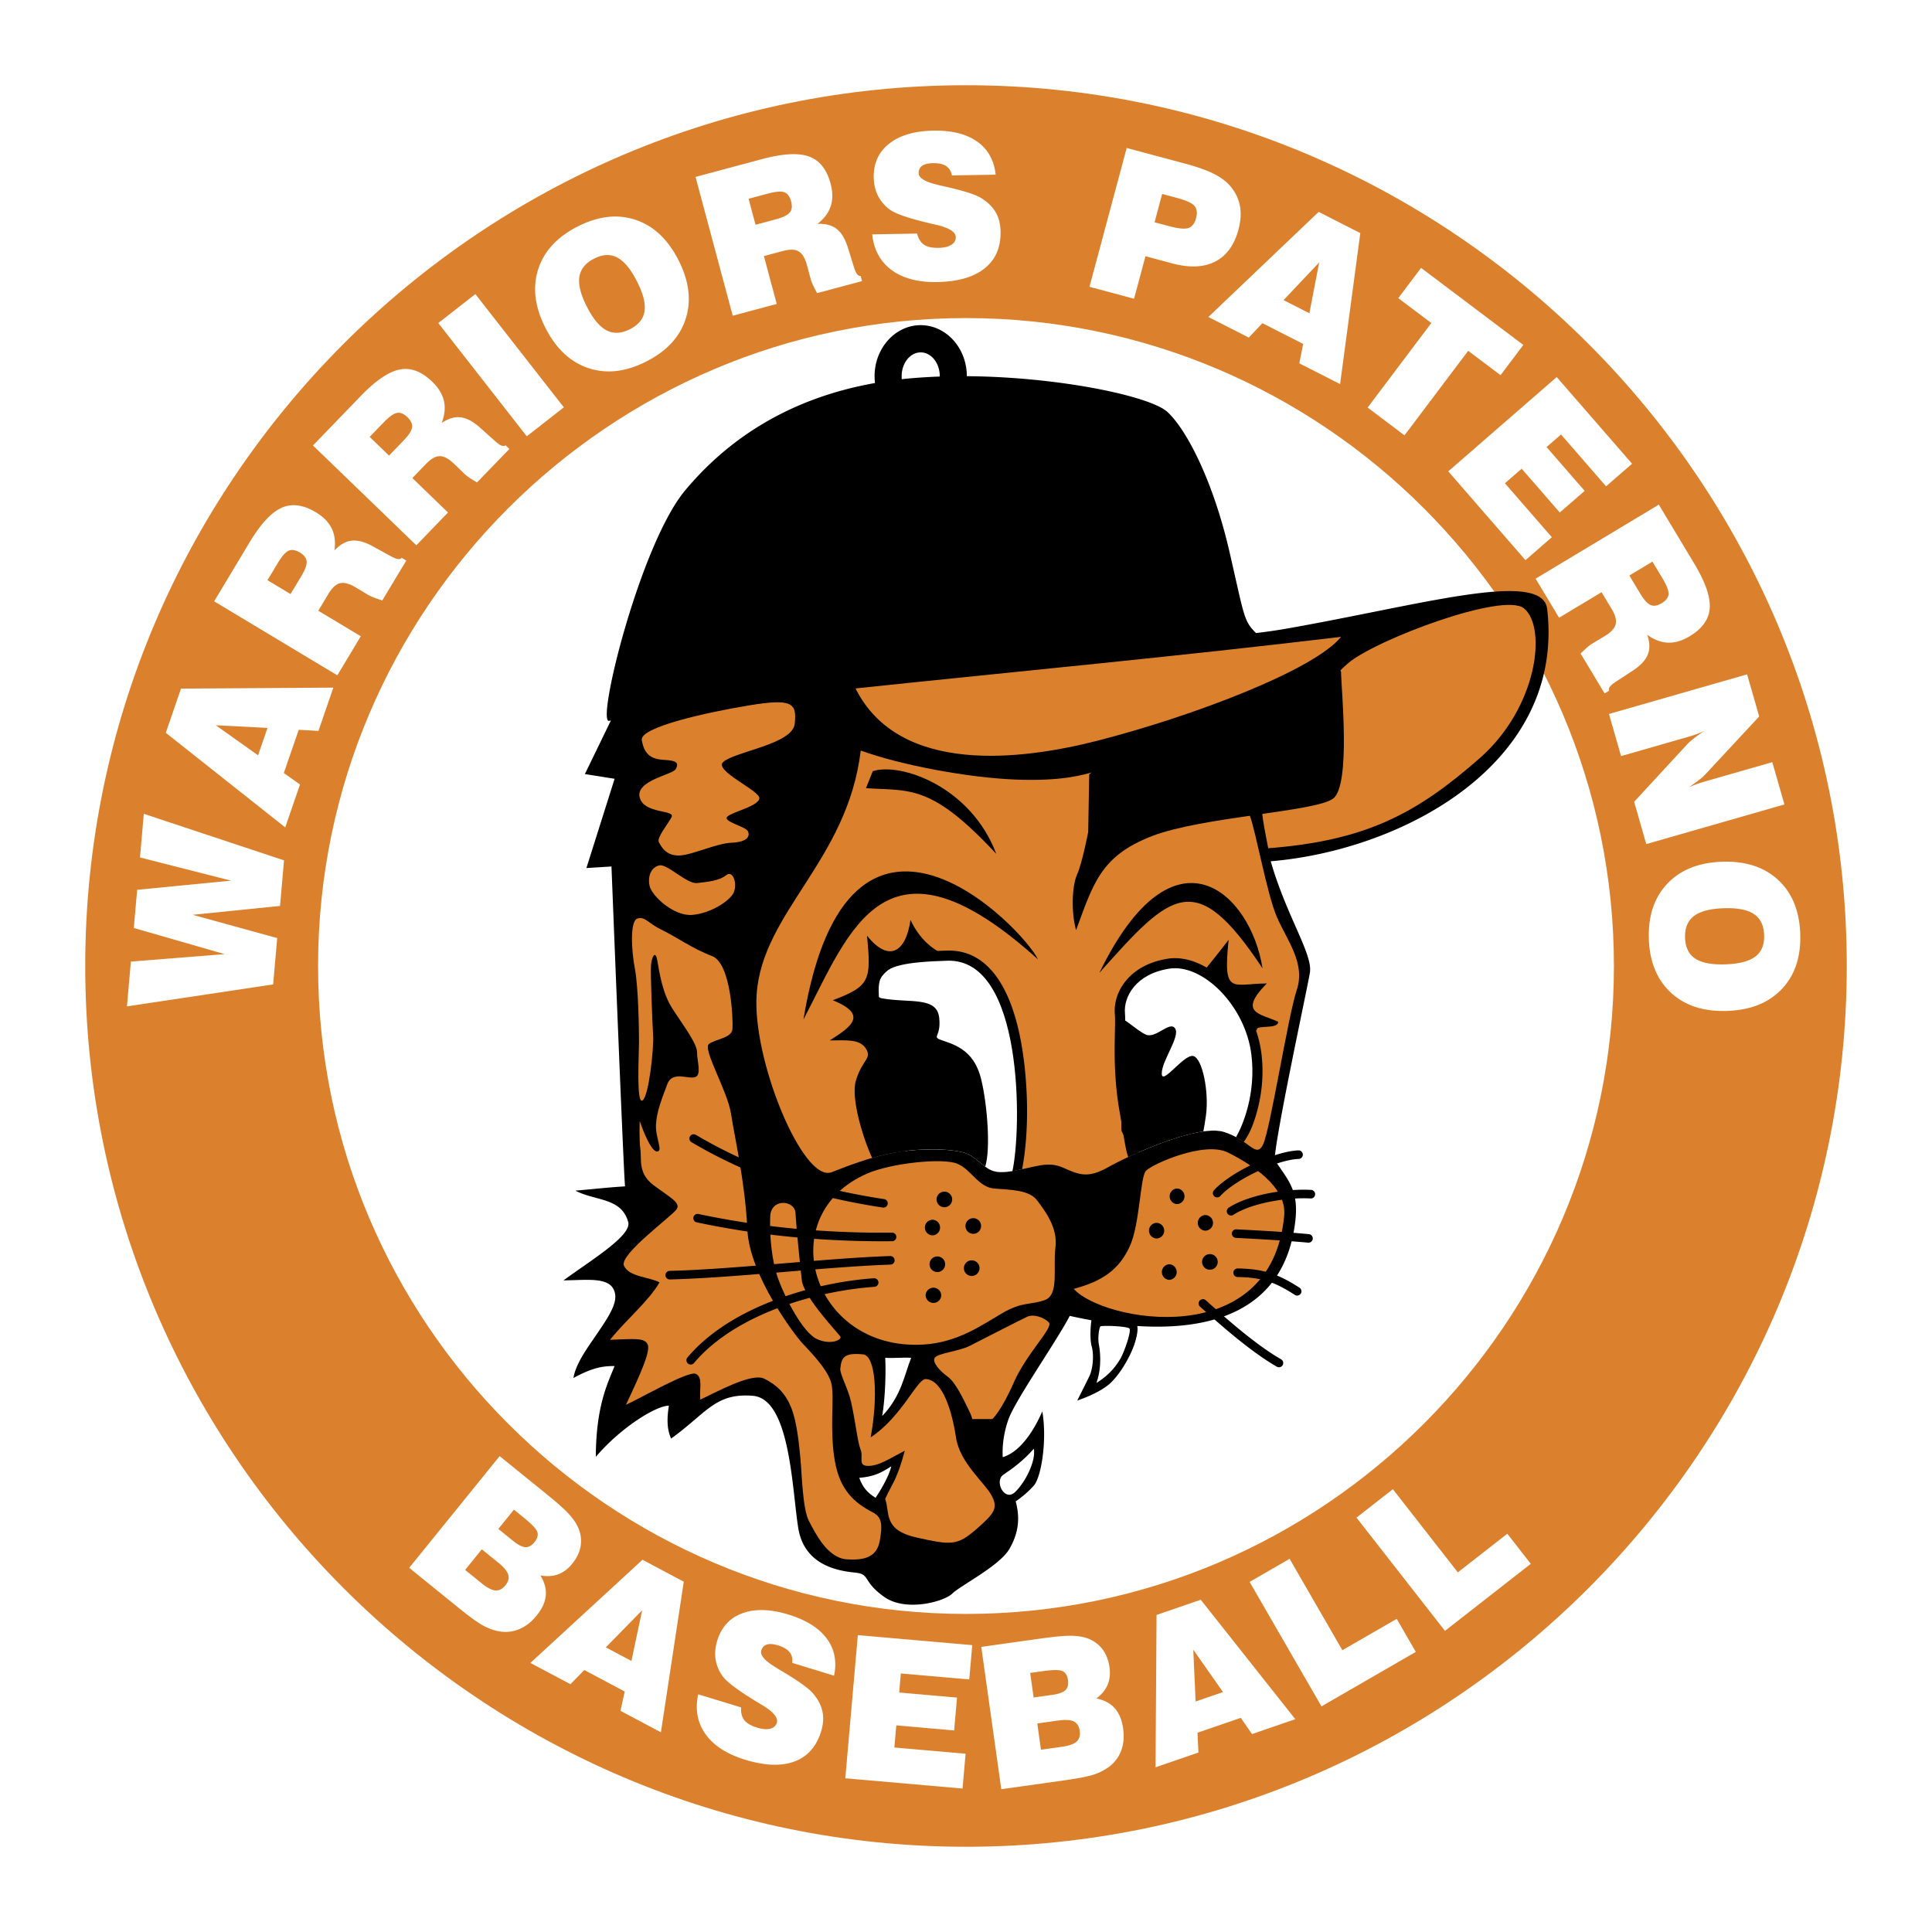 <svg xmlns="http://www.w3.org/2000/svg" width="2500" height="2500" viewBox="0 0 192.756 192.756"><path fill-rule="evenodd" clip-rule="evenodd" fill="#fff" d="M0 0h192.756v192.756H0V0z"/><path d="M96.378 8.504c48.399 0 87.874 39.475 87.874 87.874 0 48.399-39.475 87.874-87.874 87.874-48.399 0-87.874-39.475-87.874-87.874 0-48.399 39.475-87.874 87.874-87.874z" fill-rule="evenodd" clip-rule="evenodd" fill="#db812e"/><path d="M96.378 31.735c35.604 0 64.644 29.039 64.644 64.643s-29.039 64.644-64.644 64.644c-35.604 0-64.643-29.039-64.643-64.644 0-35.604 29.039-64.643 64.643-64.643z" fill-rule="evenodd" clip-rule="evenodd" fill="#fff"/><path d="M27.251 98.217l-14.585 2.191.391-4.469 9.359-.745-9.065-2.611.333-3.804 9.374-.917-9.091-2.313.381-4.354 13.988 4.643-.398 4.548-8.707.884 8.426 2.321-.406 4.626zm-1.504-22.859l.94-2.734-5.159-.265 4.219 2.999zm2.71 7.192l-11.916-9.438 1.518-4.408 15.199-.099-1.486 4.317-1.968-.112-1.487 4.317 1.614 1.143-1.474 4.28zm.53-23.281l1.079-1.794c.378-.63.553-1.114.529-1.455-.028-.341-.251-.639-.673-.893-.433-.26-.807-.321-1.121-.185-.312.139-.678.554-1.096 1.249l-1.018 1.695 2.3 1.383zm4.669 8.108l-12.291-7.384 3.534-5.882c1.107-1.843 2.173-2.99 3.196-3.449 1.022-.456 2.165-.305 3.42.45.752.452 1.275.987 1.577 1.606.303.62.396 1.354.28 2.199.557-.596 1.141-.923 1.754-.977.613-.059 1.336.15 2.173.623l1.751.963a.125.125 0 0 0 .045.015c.5.277.827.315.98.111l.458.276-2.392 3.979a13.281 13.281 0 0 1-.869-.302 3.84 3.84 0 0 1-.545-.254l-1.228-.738c-.632-.38-1.155-.523-1.565-.428s-.798.451-1.169 1.069l-1.008 1.678 4.238 2.546-2.339 3.899zm5.157-21.923l1.455-1.506c.51-.528.789-.961.842-1.298.05-.339-.101-.68-.455-1.021-.364-.351-.714-.495-1.051-.433-.335.065-.785.388-1.349.971l-1.373 1.422 1.931 1.865zm2.726 8.951l-10.314-9.96 4.767-4.937c1.493-1.547 2.79-2.424 3.891-2.642 1.099-.214 2.177.19 3.231 1.208.631.609 1.02 1.249 1.175 1.92.155.672.081 1.409-.223 2.206.676-.456 1.319-.644 1.929-.558.61.081 1.268.448 1.977 1.096l1.489 1.332a.11.11 0 0 0 .041.025c.425.383.735.493.93.329l.385.372-3.225 3.339c-.306-.18-.565-.343-.779-.49a3.781 3.781 0 0 1-.474-.37l-1.031-.995c-.531-.513-1.008-.77-1.428-.77-.42 0-.878.26-1.379.779l-1.36 1.408 3.557 3.435-3.159 3.273zM52.557 43.53l-8.828-11.299 3.698-2.889 8.828 11.299-3.698 2.889zm5.998-12.924c.617 1.211 1.27 1.993 1.965 2.355.693.359 1.473.32 2.334-.119.856-.436 1.34-1.037 1.452-1.806.113-.767-.141-1.756-.761-2.973-.622-1.22-1.273-2.01-1.96-2.369-.688-.361-1.459-.323-2.314.113-.862.439-1.351 1.046-1.468 1.819-.117.775.134 1.766.752 2.98zm-4.136 2.107c-1.06-2.081-1.301-4.025-.728-5.835.575-1.807 1.891-3.235 3.943-4.28 2.046-1.042 3.969-1.265 5.766-.667 1.801.6 3.229 1.939 4.29 4.02 1.059 2.079 1.303 4.021.729 5.831-.571 1.809-1.879 3.236-3.925 4.278-2.052 1.046-3.982 1.269-5.783.668-1.802-.599-3.233-1.936-4.292-4.015zM75.38 22.425l2.022-.542c.709-.19 1.171-.417 1.391-.679.218-.265.263-.635.136-1.11-.13-.488-.356-.792-.678-.913-.32-.117-.873-.072-1.655.138l-1.91.512.694 2.594zm-2.275 9.076l-3.711-13.85 6.628-1.776c2.077-.557 3.64-.641 4.695-.26 1.052.382 1.769 1.284 2.148 2.699.227.848.231 1.596.018 2.252-.213.656-.655 1.249-1.327 1.776.815-.042 1.462.128 1.941.516.481.383.855 1.037 1.13 1.957l.591 1.909a.126.126 0 0 0 .022.043c.167.546.376.8.627.761l.138.517-4.484 1.202c-.17-.313-.308-.585-.416-.821s-.178-.423-.216-.561l-.371-1.384c-.191-.713-.467-1.179-.828-1.395-.36-.216-.887-.23-1.584-.043l-1.891.506 1.28 4.776-4.39 1.176zm13.915-8.118l4.479-.078c.131.516.36.887.69 1.108.33.224.814.328 1.455.316.539-.009.959-.11 1.265-.301.306-.188.454-.446.448-.771-.009-.519-.661-.93-1.956-1.232l-.597-.136c-1.062-.254-1.91-.485-2.538-.7-.632-.212-1.091-.414-1.38-.604a3.874 3.874 0 0 1-1.264-1.4c-.286-.547-.436-1.172-.449-1.88-.024-1.422.491-2.548 1.547-3.377 1.059-.83 2.523-1.261 4.397-1.293 1.844-.032 3.303.331 4.373 1.087 1.07.759 1.688 1.858 1.85 3.305l-4.37.076c-.077-.421-.272-.733-.574-.934-.306-.204-.74-.299-1.298-.29-.492.008-.856.095-1.096.261-.236.167-.352.415-.346.748.008.472.643.859 1.908 1.153.114.032.197.053.253.066.184.04.461.104.832.188 1.675.393 2.772.756 3.288 1.092.646.411 1.117.881 1.418 1.418.303.533.459 1.165.473 1.899.027 1.582-.504 2.807-1.596 3.677-1.09.87-2.668 1.323-4.731 1.359-1.904.033-3.417-.366-4.544-1.197s-1.773-2.018-1.937-3.56zm28.171-1.205l1.428.382c.928.249 1.578.313 1.949.189.365-.123.621-.447.762-.973.143-.533.092-.942-.156-1.229-.242-.289-.844-.56-1.797-.815l-1.428-.383-.758 2.829zm-6.492 6.434l3.711-13.851 5.699 1.528c1.26.337 2.238.678 2.936 1.023.695.345 1.25.744 1.656 1.204.523.604.857 1.269 1 1.992.141.722.096 1.525-.141 2.401-.414 1.547-1.191 2.612-2.328 3.191-1.135.581-2.564.637-4.289.176l-2.66-.713-1.137 4.24-4.447-1.191zm19.362 1.329l2.576 1.312.98-5.072-3.556 3.76zm-7.5 1.684l11.004-10.486 4.154 2.116-2.018 15.065-4.068-2.073.385-1.933-4.068-2.073-1.355 1.438-4.034-2.054zm15.888 9.037l6.355-8.434-3.297-2.484 2.275-3.017 10.201 7.688-2.273 3.017L146.482 35l-6.355 8.434-3.678-2.772zm8.045 6.365l10.82-9.407 7.518 8.647-2.594 2.254-4.494-5.171-1.443 1.254 3.801 4.372-2.482 2.158-3.801-4.372-1.672 1.454 4.68 5.384-2.631 2.287-7.702-8.86zm18.068 10.391l1.078 1.795c.379.629.725 1.011 1.037 1.149.314.136.682.078 1.104-.176.434-.26.662-.561.689-.903.025-.34-.17-.859-.588-1.554l-1.018-1.694-2.302 1.383zm-9.351.316l12.291-7.385 3.535 5.881c1.107 1.843 1.619 3.323 1.545 4.442-.078 1.116-.748 2.054-2.004 2.809-.752.452-1.471.662-2.16.638-.689-.024-1.381-.286-2.072-.785.266.771.279 1.44.039 2.008-.236.568-.76 1.108-1.57 1.626l-1.672 1.094c-.012.007-.023.019-.035.032-.48.312-.666.583-.559.813l-.459.275-2.391-3.979c.254-.25.477-.458.674-.626.197-.169.357-.288.48-.362l1.229-.737c.631-.38 1.004-.774 1.111-1.181.109-.406-.023-.917-.395-1.535l-1.008-1.678-4.238 2.547-2.341-3.897zm7.316 13.499l13.783-3.952 1.205 4.201-5.303 5.703a4.594 4.594 0 0 1-.658.6c-.291.229-.648.484-1.076.768.232-.107.494-.21.781-.313.289-.104.641-.215 1.059-.334l6.504-1.865 1.211 4.219-13.785 3.953-1.209-4.22 5.254-5.69c.154-.172.383-.379.686-.617.301-.239.652-.493 1.057-.763a7.68 7.68 0 0 1-.738.312c-.26.095-.627.211-1.109.349l-6.455 1.852-1.207-4.203zm11.436 19.382c-1.359.048-2.344.308-2.965.785-.619.478-.912 1.199-.879 2.166.033.959.373 1.653 1.023 2.079.646.426 1.65.614 3.016.567 1.367-.048 2.359-.305 2.975-.776.619-.47.91-1.185.877-2.146-.035-.966-.377-1.666-1.027-2.099-.655-.432-1.659-.624-3.02-.576zm-.162-4.639c2.334-.082 4.197.521 5.596 1.806 1.395 1.285 2.133 3.081 2.213 5.382.08 2.294-.531 4.131-1.832 5.508-1.307 1.379-3.123 2.107-5.457 2.188-2.332.082-4.193-.518-5.592-1.803-1.398-1.281-2.139-3.07-2.221-5.365-.08-2.301.535-4.145 1.84-5.523 1.304-1.38 3.121-2.112 5.453-2.193zM46.406 156.631l1.658 1.342c.548.443 1.005.682 1.367.705.362.029.694-.145.991-.51.297-.367.392-.727.279-1.074-.107-.348-.442-.748-1.003-1.201l-1.627-1.318-1.665 2.056zm3.313-4.09l1.475 1.193c.496.402.903.611 1.224.627.32.016.62-.146.902-.496.299-.369.394-.707.287-1.02-.106-.312-.553-.785-1.34-1.424l-.991-.803-1.557 1.923zm-8.894 3.881l9.023-11.145 4.571 3.701c.984.797 1.679 1.402 2.088 1.816.408.414.725.809.954 1.186.395.67.558 1.35.496 2.045-.063.691-.355 1.357-.875 1.998-.408.504-.876.855-1.404 1.049-.53.195-1.118.227-1.764.107.42.689.6 1.361.538 2.014-.062.65-.365 1.316-.911 1.99-.535.66-1.136 1.123-1.808 1.387a3.56 3.56 0 0 1-2.108.154 5.283 5.283 0 0 1-1.522-.598c-.513-.291-1.295-.859-2.344-1.709l-4.934-3.995zm19.62 7.935l2.553 1.357 1.069-5.055-3.622 3.698zm-7.528 1.553l11.186-10.293 4.117 2.189-2.281 15.027-4.031-2.145.419-1.926-4.031-2.145-1.381 1.416-3.998-2.123zm16.742 3.131l4.284 1.309c-.034.531.069.957.314 1.268.244.314.673.562 1.285.75.516.158.946.193 1.296.105.349-.084.57-.285.665-.596.152-.496-.341-1.088-1.479-1.775l-.525-.314c-.931-.57-1.667-1.053-2.198-1.451-.536-.396-.91-.73-1.126-1a3.892 3.892 0 0 1-.77-1.723c-.102-.609-.052-1.25.155-1.928.416-1.359 1.253-2.27 2.514-2.732 1.264-.463 2.79-.42 4.582.129 1.764.539 3.038 1.336 3.823 2.385.783 1.053 1.03 2.289.737 3.715l-4.179-1.277c.057-.426-.032-.783-.258-1.066-.228-.289-.611-.514-1.145-.678-.47-.143-.843-.174-1.123-.088-.276.084-.462.285-.56.604-.138.451.347 1.016 1.458 1.686.098.064.171.111.221.141.163.094.405.242.732.436 1.472.893 2.402 1.576 2.791 2.055.487.592.788 1.184.909 1.787.123.6.077 1.25-.138 1.953-.462 1.512-1.346 2.514-2.652 3.004-1.307.49-2.947.434-4.921-.17-1.821-.557-3.136-1.404-3.952-2.543s-1.061-2.468-.74-3.986zm14.678 8.379l1.25-14.283 11.415.998-.3 3.422-6.825-.596-.167 1.902 5.771.506-.287 3.277-5.771-.506-.193 2.209 7.107.621-.304 3.473-11.696-1.023zm19.52-2.848l2.113-.299c.697-.098 1.184-.27 1.447-.518.268-.246.367-.605.303-1.074-.066-.467-.266-.781-.596-.936-.328-.158-.848-.188-1.562-.086l-2.072.291.367 2.622zm-.732-5.213l1.879-.266c.633-.088 1.062-.242 1.295-.467.229-.223.314-.555.252-.998-.066-.471-.25-.77-.551-.906-.301-.135-.951-.131-1.955.01l-1.264.178.344 2.449zm-3.227 9.151l-1.996-14.199 5.824-.818c1.254-.176 2.17-.271 2.752-.289a6.637 6.637 0 0 1 1.52.111c.758.168 1.367.514 1.832 1.031.463.52.75 1.186.865 2.002.09.643.027 1.225-.191 1.742-.219.521-.594.973-1.123 1.363.791.164 1.404.49 1.838.979.436.49.715 1.166.836 2.023.117.844.045 1.598-.219 2.27a3.547 3.547 0 0 1-1.326 1.646 5.273 5.273 0 0 1-1.475.707c-.562.176-1.512.359-2.848.547l-6.289.885zm19.389-8.75l2.732-.941-2.967-4.229.235 5.17zm-4 6.564l.102-15.199 4.408-1.518 9.434 11.916-4.316 1.486-1.123-1.619-4.318 1.486.094 1.975-4.281 1.473zm16.557-6.078l-7.17-12.418 3.99-2.303 5.264 9.119 5.422-3.129 1.904 3.297-9.41 5.434zm12.32-7.533l-8.828-11.299 3.629-2.836 6.484 8.299 4.934-3.855 2.344 3.002-8.563 6.689z" fill-rule="evenodd" clip-rule="evenodd" fill="#fff"/><path d="M58.353 77.229l2.598-5.349-.179.04c-1.308.29 3.081-17.587 7.574-22.979 4.023-4.828 10.003-9.14 18.952-10.726a5.887 5.887 0 0 1-.041-.681c0-2.808 2.067-5.092 4.602-5.092 2.534 0 4.602 2.284 4.602 5.091 9.19.067 18.337 1.996 20.024 3.578 2.055 1.926 4.621 7.189 6.162 13.865 1.529 6.623 1.416 6.929 2.666 8.186a64.715 64.715 0 0 0 2.557-.359c13.592-2.343 26.025-6.092 26.494-2.031 1.783 15.466-14.494 24.065-27.584 25.158 1.602 5.548 4.234 9.287 3.906 11.142-.365 2.053-3.377 15.975-3.521 18.631 1.293 2.02 2.455 2.955 2.059 6.211-1.092 8.967-8.465 10.852-15.76 10.381.07.334.016.818-.213 1.598-.336 1.148-1.344 3.037-2.451 4.084-1.107 1.045-3.324 1.754-3.324 1.754s.975-1.924 1.242-2.498c.27-.572.471-1.922.201-2.9-.191-.699-.127-1.967-.025-2.609a53.16 53.16 0 0 1-2.168-.439c-1.219 2.395-5.4 8.342-6.109 10.314-.418 1.168-.645 2.512-.574 3.783 1.859-.555 3.227-2.902 3.949-4.57.496 2.93-.117 6.584-.846 7.406a9.926 9.926 0 0 1-1.811 1.574c.367 1.352.438 2.945-.645 4.775-.998 1.684-4.905 3.648-5.686 4.43-.781.779-4.619 1.873-6.806.312-2.188-1.562-1.331-2.256-2.893-2.412-1.562-.156-5.031-.658-5.656-4.406-.625-3.75-.776-12.918-4.525-13.23s-4.598 1.691-8.17 4.268c-.438-.998-.412-2.045-.22-3.285-1.25 0-4.741 2.119-7.29 5.105.024-5.072 1.168-7.299 1.875-9.059-1.146-.002-2.13.123-4.108 1.191.247-1.48 1.44-3.059 2.431-4.52s1.883-2.805 1.734-3.811c-.27-1.822-2.578-1.434-5.155-1.406 2.775-2.037 6.84-4.475 6.455-5.83-.698-2.457-3.264-2.072-5.266-3.123 2.528-.225 3.15-.312 4.95-.428-.156-1.562-1.353-31.914-1.353-31.914l-2.5.156 2.812-8.905-2.966-.471zm31.619-39.396c.193-.021.388-.042.583-.061 1.051-.1 2.124-.166 3.206-.204l.001-.035c0-1.31-.854-2.376-1.902-2.376s-1.902 1.066-1.902 2.376c0 .102.004.202.014.3z" fill-rule="evenodd" clip-rule="evenodd"/><path d="M126.533 84.631c-.564-2.918-1.412-6.358.506-8.781s4.744-7.368 7.469-9.689 15.543-7.165 17.561-5.45c2.285 1.943 1.311 9.891-4.441 14.937-6.304 5.53-11.323 8.218-21.095 8.983zM85.357 68.685c4.353 8.704 16.606 7.156 24.225 5.194 9.533-2.456 21.539-7.035 24.219-10.341-16.151 1.938-32.274 3.445-48.444 5.147z" fill-rule="evenodd" clip-rule="evenodd" fill="#db812e"/><path d="M109.277 76.975c-1.338.357-3.301.98-7.941.803-4.638-.178-11.36-1.408-15.459-2.894-1.322 10.997-9.823 16.084-10.387 24.329-.445 6.514 4.623 18.803 7.466 17.744 1.21-.451 3.815-1.576 6.748-2.035 2.931-.459 6.191-.252 7.083.328 1.784 1.158 1.784 1.963 4.104 1.605s3.568-1.07 5.174-.357c1.605.715 2.473 1.098 4.523-.062 2.053-1.16 8.922-4.309 11.51-3.506s3.203 2.689 3.916 1.262 2.479-12.771 3.371-15.449c.893-2.676-1.033-4.994-2.016-7.314-.98-2.319-2.068-8.456-2.693-10.117-.289-.77-14.061-4.693-15.399-4.337z" fill-rule="evenodd" clip-rule="evenodd" fill="#db812e"/><path d="M120.246 96.713s1.201-1.474 2.336-2.948c-.592 5.61.344 4.374 3.807 4.354-2.939 2.975-.602 3.016 1.135 3.82 0 .805-2.203.268-2.137.805.066.535-2.07-2.48-2.07-2.48l-2.137-2.344-.934-1.207zM80.159 101.719c4.677-8.947 8.162-19.753 23.398-6.003-1.512-3.174-18.933-21.164-23.398 6.003z" fill-rule="evenodd" clip-rule="evenodd"/><path d="M109.684 97.061c7.234-8.138 9.607-10.512 16.277-.452-1.152-7.455-8.826-14.877-16.277.452zM86.399 78.636l.678-1.695c2.735-.897 9.778 1.494 12.322 8.251-6.506-6.991-8.566-6.263-13-6.556z" fill-rule="evenodd" clip-rule="evenodd"/><path d="M107.359 92.806c1.715-4.643 2.459-7.413 7.568-9.386 5.02-1.938 16.25-2.422 18.066-3.734 1.816-1.312.807-11.102.807-12.616 0-1.514-14.129 4.643-14.129 4.643l-7.873 2.927-3.129 2.625-.1 5.752s-.605 3.129-1.111 4.239c-.503 1.109-.604 3.733-.099 5.55z" fill-rule="evenodd" clip-rule="evenodd"/><path d="M72.156 76.022c1.201-1.06 6.923-1.766 7.135-3.814.212-2.049-.212-2.544-4.521-1.837-4.309.706-10.95 2.19-10.738 3.461.212 1.272.778 1.908 2.19 1.978 1.412.071 1.483.354 1.201.918-.283.565-4.027 1.13-3.603 2.826.424 1.696 3.603 1.201 3.18 1.979-.424.777-1.484 2.049-1.272 2.473.316.632.848 1.413 2.119 1.342 1.272-.071 3.603-1.201 5.157-1.271 1.554-.071 1.837-.636 1.625-1.13-.212-.495-2.614-.989-2.049-1.484s3.179-1.06 3.179-1.837c0-.778-4.576-2.744-3.603-3.604zM65.798 86.336c-.811.164-1.201 1.06-.989 2.049s2.402 3.038 4.239 2.896c1.837-.141 3.815-1.413 4.168-2.261.353-.848-.071-2.261-.777-1.695-.707.565-1.829.65-2.896.777-.99.118-2.968-1.923-3.745-1.766zM64.103 109.791c.636-.424 1.13-5.156 1.06-6.428-.071-1.271-.283-6.289-.212-7.065.071-.777.424-1.625.636-.424.212 1.201.495 3.179 1.484 4.734.989 1.555 2.473 3.461 2.473 4.379 0 .92.494 2.273-.212 2.484-.707.213-2.261-.646-2.755.695-.495 1.344-1.06 2.686-1.13 4.027s.777 2.756.071 2.686c-.707-.072-1.696-3.039-1.696-3.039s-.07 1.838.071 2.826-.282 2.402 1.342 3.604 2.65 1.703 2.297 2.34c-.354.635-5.776 4.539-5.281 5.668.494 1.131 2.547 1.115 3.55 1.67-1.152 1.939-3.179 3.564-4.945 5.723 2.457-.086 3.391-.213 3.744.424.353.637-.632 2.842-2.152 6.064 1.692-.781 6.276-3.439 6.983-3.086.706.354.342 1.422.433 2.566 1.592-.725 5.122-2.719 6.393-2.084 1.271.637 2.12 1.484 2.685 2.896.565 1.414.777 3.604.918 5.088.141 1.482.212 5.016.848 6.217s1.837 3.674 3.744 3.814c1.908.141 3.038-.283 3.32-1.836.283-1.555.229-2.367-.663-2.826-1.873-.967-3.323-2.234-3.825-5.191-.531-3.125-.033-6.113-.316-7.596-.283-1.484-2.473-3.604-3.038-4.238-.565-.637-5.157-6.57-5.369-11.234-.212-4.662-1.272-9.184-1.625-11.516-.353-2.33-2.897-6.498-2.19-6.992.706-.496 2.26-.566 2.331-1.484.07-.918-.141-6.57-2.049-7.277-1.907-.707-3.673-1.979-5.016-2.614-1.342-.636-1.625-1.342-2.402-1.13s-.622 3.177-.269 5.013c.353 1.838.411 6.078.411 7.35s-.285 6.216.351 5.792z" fill-rule="evenodd" clip-rule="evenodd" fill="#db812e"/><path d="M92.091 134.148c-11.155.631-15.123-12.934-5.559-17.068 2.42-1.047 7.521-1.57 8.96-.982 1.438.59 2.092 2.355 3.727 2.486s3.467.131 4.252 1.176c.785 1.047 2.092 2.748 1.83 4.709-.262 1.963.393 4.709-1.045 5.232-1.439.523-2.225.131-4.252 1.309-2.027 1.176-4.447 2.943-7.913 3.138zM107.133 128.59c2.943-.785 4.512-1.963 5.559-4.186 1.047-2.225 1.047-6.934 1.635-7.586.588-.654 5.82-3.01 8.176-1.832 2.354 1.178 5.885 3.4 5.623 6.279-1.251 13.77-18.185 10.547-20.993 7.325zM93.283 135.438c-.357.428.5 1.357 1.286 1.93.786.57 1.572 2.285 2 3.143.429.857.429 1.072.429 1.072h2s.857-.715 2.145-3.645c1.285-2.93 4.002-5.502 3.502-6.002s-1.502-.857-2.145-.572c-.643.287-4.787 2.43-5.788 2.93s-3.072.714-3.429 1.144zM86.109 135.127c-1.907-.189-2.144.309-2.269 1.385-.07.598.736 1.9 1.071 3.355.431 1.871.645 4.016.946 4.742.315.76-.314 1.646.757 1.646s2.081-.697 3.656-1.52c-.756 2.848-1.198 3.164-1.954 4.809.504 1.393-.252 3.1 3.152 3.859 3.404.76 4.035.822 5.925-.822 1.893-1.645 2.207-2.152 1.514-3.416-.693-1.266-3.152-3.227-3.53-5.758s-1.302-5.736-3.015-5.818c-.857-.041-2.344 3.73-5.496 5.818.74-3.985.533-8.151-.757-8.28z" fill-rule="evenodd" clip-rule="evenodd" fill="#db812e"/><path d="M83.84 133.348c-.189-.316-3.656-3.922-3.846-5.631-.189-1.709-.567-5.441-.63-6.707s-2.458-1.52-2.521.379.126 4.367.819 6.266c.694 1.896 2.459 5.314 3.846 5.945 1.387.632 2.521.064 2.332-.252z" fill-rule="evenodd" clip-rule="evenodd" fill="#db812e"/><path d="M94.22 118.889c.429 0 .779.35.779.779s-.35.779-.779.779-.779-.35-.779-.779.35-.779.779-.779zM93.051 121.693a.78.78 0 0 1 0 1.558c-.429 0-.779-.35-.779-.779s.351-.779.779-.779zM97.104 121.537a.78.78 0 1 1-.78.779c0-.427.35-.779.78-.779zM93.519 125.355c.429 0 .779.35.779.779s-.35.779-.779.779-.779-.35-.779-.779.35-.779.779-.779zM96.947 125.744a.78.78 0 1 1-.779.779c0-.427.35-.779.779-.779zM93.129 128.473a.78.78 0 0 1 .779.779.78.78 0 0 1-1.558 0c0-.43.35-.779.779-.779zM117.438 118.576a.78.78 0 0 1 0 1.558.78.78 0 0 1 0-1.558zM115.412 122.006a.78.78 0 0 1 0 1.558.783.783 0 0 1-.779-.779.78.78 0 0 1 .779-.779zM120.244 121.227c.428 0 .779.35.779.779a.783.783 0 0 1-.779.779.78.78 0 0 1 0-1.558zM120.711 125.121a.78.78 0 1 1-.779.779c0-.427.349-.779.779-.779zM116.66 126.135a.78.78 0 0 1 0 1.558.78.78 0 0 1 0-1.558z" fill-rule="evenodd" clip-rule="evenodd"/><path d="M68.993 113.957a.426.426 0 1 1 .434-.734 46.632 46.632 0 0 0 9.303 4.209c3.133 1.025 6.296 1.721 9.476 2.203a.425.425 0 1 1-.127.843c-3.221-.488-6.429-1.193-9.613-2.236a47.346 47.346 0 0 1-9.473-4.285zM69.511 121.955a.426.426 0 0 1 .177-.834 84.274 84.274 0 0 0 9.728 1.473 93.82 93.82 0 0 0 9.581.387.428.428 0 0 1 .007.856 94.913 94.913 0 0 1-9.664-.395 85.568 85.568 0 0 1-9.829-1.487zM66.805 127.652a.428.428 0 0 1-.021-.854l.099-.004c3.376-.088 7.444-.426 11.463-.762 3.703-.307 7.367-.613 10.484-.717a.428.428 0 0 1 .027.855c-3.045.102-6.724.408-10.441.717-4.008.334-8.064.672-11.514.762l-.097.003zM69.219 136.014a.43.43 0 0 1-.659-.547l.026-.031.002-.002a15.57 15.57 0 0 1 2.062-2.018 19.902 19.902 0 0 1 2.427-1.689c4.384-2.613 9.923-3.91 14.144-4.197a.43.43 0 0 1 .057.855c-4.118.281-9.511 1.539-13.763 4.074a18.943 18.943 0 0 0-2.324 1.619 14.745 14.745 0 0 0-1.947 1.904l-.025.032zM121.74 119.34a.427.427 0 0 1-.637-.567c.027-.029.031-.037.043-.049v.002c.225-.248.506-.502.828-.756.316-.25.678-.502 1.064-.748 1.973-1.25 4.736-2.381 6.506-2.449a.426.426 0 0 1 .441.412.43.43 0 0 1-.412.443c-1.625.062-4.211 1.133-6.078 2.314-.365.232-.701.467-.994.697a6.165 6.165 0 0 0-.727.66v.002c-.034.041-.032.039-.034.039zM123.055 121.205a.427.427 0 1 1-.461-.719l.031-.02c.275-.176.586-.342.922-.494.334-.15.693-.289 1.064-.412 1.902-.633 4.311-.947 6.197-.844a.428.428 0 0 1-.047.855c-1.793-.098-4.078.199-5.883.799a9.685 9.685 0 0 0-.982.381c-.297.133-.57.277-.811.432l-.03.022zM123.309 123.504a.426.426 0 1 1 .043-.853c1.305.066 2.523.131 3.695.205 1.137.072 2.299.16 3.574.279a.427.427 0 0 1-.076.848 119.996 119.996 0 0 0-3.551-.271c-1.205-.077-2.41-.142-3.685-.208zM123.477 127.41a.427.427 0 0 1 .01-.856c1.307.018 2.33.164 3.291.477.961.311 1.842.781 2.873 1.443.197.127.256.393.129.59s-.393.256-.59.129c-.973-.627-1.797-1.068-2.672-1.352-.873-.282-1.819-.415-3.041-.431zM119.709 130.346a.429.429 0 0 1 .571-.638c1.299 1.164 2.6 2.309 3.85 3.312 1.264 1.014 2.502 1.916 3.686 2.598a.426.426 0 0 1-.426.738c-1.227-.707-2.5-1.633-3.793-2.67-1.306-1.049-2.605-2.19-3.888-3.34z"/><path d="M88.017 141.275c.327-1.875.377-4.656.301-5.807.904.062 1.747-.059 2.591.002-.663 1.634-.964 3.809-2.892 5.805zM85.727 147.443c1.446-.119 2.17-.482 3.193-1.148-.241 1.09-1.205 2.6-1.566 3.145-.843-.544-1.266-1.028-1.627-1.997zM109.391 137.975c1.443-.879 2.082-1.891 2.418-2.465.334-.572 1.107-2.732.871-2.969-.234-.236-2.766-.324-2.887-.203-.168.17-.27 1.25-.168 1.756s.369 2.193-.234 3.881zM100.102 147.137c.93-.631 1.969-1.375 3.045-2.6.223 1.225-.854 3.379-1.893 4.346-1.041.965-2.08-1.115-1.152-1.746z" fill-rule="evenodd" clip-rule="evenodd" fill="#fff"/><path d="M112.562 115.438c-.201-.543-.34-1.393-.553-2.703-.066-.408-.145-.887-.301-1.777-.576-3.281-.516-6.027-.475-7.947.016-.754.029-1.373-.006-1.834 0-.016-.002-.025-.002-.031 0 .012.004.041 0 .006v-.006-.004c-.119-1.463.607-3.346 2.535-4.525a6.73 6.73 0 0 1 1.211-.577 8.06 8.06 0 0 1 1.443-.375v.003l.068-.013c.041-.007.098-.015.162-.023l.004-.003c1.938-.238 4.062.771 5.781 2.508 1.646 1.66 2.953 4.016 3.363 6.568.029.18.049.309.059.396.076.615.109 1.209.109 1.779 0 2.152-.477 4.016-.973 5.346a7.753 7.753 0 0 1-.893 1.705 7.214 7.214 0 0 0-2-1c-2.01-.626-6.619 1.143-9.532 2.507z"/><path d="M123.322 113.449c.645-1.107 2.012-4.301 1.529-8.227-.6-4.891-4.871-9.112-8.211-8.576-3.338.535-4.539 2.814-4.404 4.422.133 1.607-.334 5.158.467 9.715.455 2.588.545 3.727.879 4.191 2.877-1.262 6.723-2.602 8.516-2.045.468.147.871.329 1.224.52z" fill-rule="evenodd" clip-rule="evenodd" fill="#fff"/><path d="M120.059 112.883c.094-.455.168-.977.254-1.564.334-2.277-.334-5.76-1.268-5.961-.936-.201-3.137 3.014-3.137 1.74s1.867-3.684 1.334-4.488c-.535-.805-1.936 1.072-2.938.604-1-.469-2.27-1.809-2.471-1.475-.199.334.268 5.092.268 5.561s-.334 5.227-.199 5.561c.076.195.768 1.346 1.328 2.271 2.086-.935 4.782-1.96 6.829-2.249z" fill-rule="evenodd" clip-rule="evenodd"/><path d="M102.455 109.764c.08 2.717-.148 5.24-.482 6.889-.334.072-.693.143-1.082.203-2.32.357-2.32-.447-4.104-1.605-.892-.58-4.152-.787-7.083-.328-.133.021-.264.043-.395.066-1.077-1.996-1.713-4.812-2.06-7.584a48.759 48.759 0 0 1-.36-4.801l-.002-.098a33.668 33.668 0 0 0-.137-2.078 22.217 22.217 0 0 1-.091-1.355c-.089-3.018.856-4.027 7.842-4.232 2.016-.059 3.571.857 4.754 2.378 1.145 1.471 1.918 3.523 2.418 5.775.487 2.197.718 4.576.782 6.77z"/><path d="M101.01 116.836c.932-4.221 1.129-21.21-6.481-20.986-8.51.25-6.758 1.627-6.632 6.633.096 3.836.708 9.438 2.452 12.352 2.749-.338 5.612-.121 6.438.416 1.784 1.158 1.784 1.963 4.104 1.605.041-.006.08-.012.119-.02z" fill-rule="evenodd" clip-rule="evenodd" fill="#fff"/><path d="M87.014 115.527c-.943-2.029-2.129-5.99-1.629-7.691.626-2.129 1.639-2.205 1.014-3.205-.625-1.002-1.994-.828-3.622-.828 2.289-1.434 3.778-2.59.315-4.01 3.737-1.414 3.833-2.01 3.411-6.442 2.174 2.728 3.882 1.656 4.336-1.566 1.183 2.479 2.75 3.162 4.125 3.912.774.422-3.029-.373-5.483.581-1.909.742-2.703 3.104-1.5 3.322 2.753.5 5.47-.209 5.721 1.918.25 2.127-.977 1.857.524 2.357 1.502.5 3.057 1.236 3.682 3.863.582 2.447.947 6.848.389 8.654-.395-.295-.818-.693-1.51-1.143-.892-.58-4.152-.787-7.083-.328-.942.149-1.85.366-2.69.606z" fill-rule="evenodd" clip-rule="evenodd"/></svg>